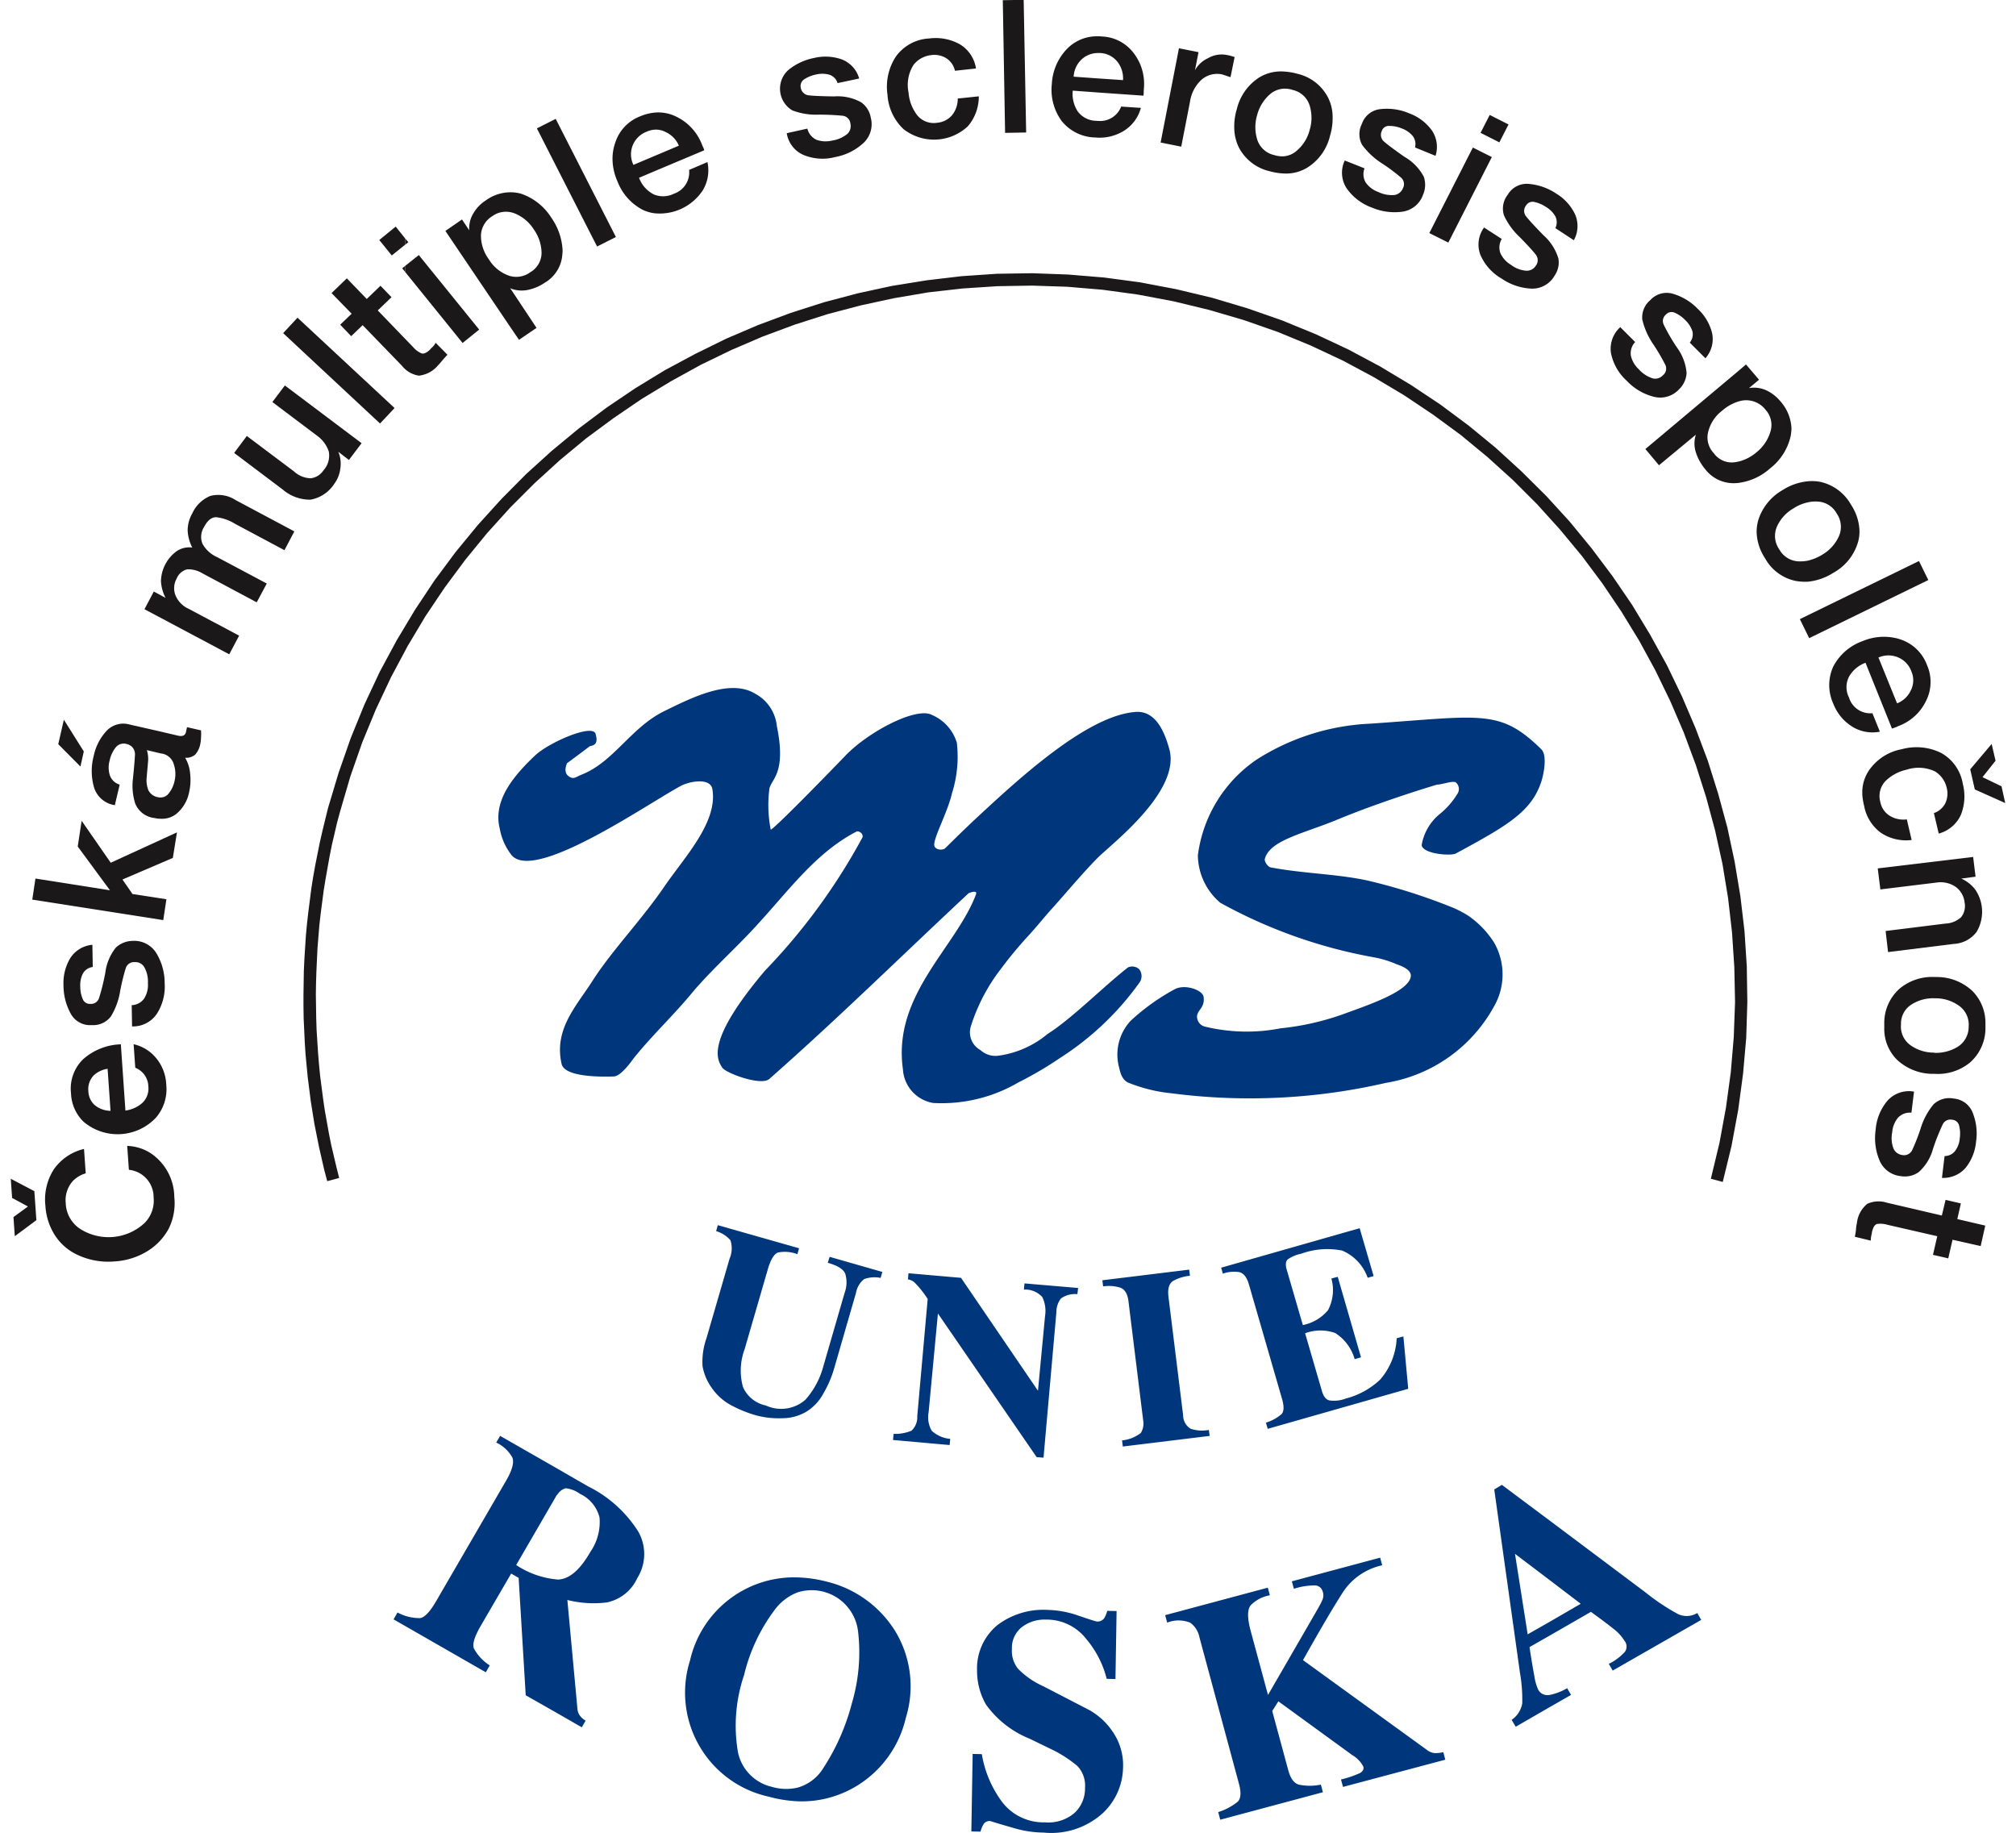 <svg width="88" height="80" viewBox="0 0 88 80" xmlns="http://www.w3.org/2000/svg"><path d="M40.734 48.144a6.636 6.636 0 003.725-.9 15.834 15.834 0 001.814-1.065 12.6 12.6 0 003.48-3.31.491.491 0 00-.024-.561.45.45 0 00-.488-.082c-1.041.805-2.44 2.228-3.521 2.912a4.247 4.247 0 01-2.139.943.966.966 0 01-.781-.244.884.884 0 01-.431-1.01 8.076 8.076 0 011.309-2.52 18.3 18.3 0 011.22-1.472c.374-.406.732-.862 1.114-1.277.537-.6 1.318-1.53 1.919-2.131.585-.585 3.635-2.9 3.107-4.741-.2-.724-.586-1.684-1.48-1.61-2.074.162-4.969 2.8-6.913 4.61-.569.53-.976.936-1.382 1.335-.106.114-.529.089-.48-.2.049-.415.594-1.415.773-2.2a5.277 5.277 0 00.211-2.2 1.922 1.922 0 00-1.082-1.212c-.675-.374-2.765.724-3.765 1.757-1.057 1.1-3.2 3.285-3.278 3.245a5.563 5.563 0 01-.065-1.716c.016-.472.781-.626.333-2.8a1.807 1.807 0 00-.96-1.423c-1.114-.667-2.814.21-3.977.78-1.431.709-2.18 2.2-3.578 2.758-.26.1-.374.252-.61.04-.114-.1-.138-.292-.033-.536 0 0 .968-.716.976-.732.089-.05.431-.008.268-.553-.138-.447-2.025.374-2.635.943-.9.854-1.863 1.952-1.545 3.2a2.587 2.587 0 00.528 1.17c1.049 1.156 6.018-2.325 7.425-3.065.545-.236 1.253-.268 1.326.162.252 1.464-1.244 3-2.131 4.31-1.009 1.464-2.261 2.749-3.107 4.074-.683 1.074-1.692 2.1-1.342 3.619.13.545 1.537.57 2.285.545.309-.016.781-.683.838-.765.805-1.01 1.716-1.854 2.553-2.863.805-.968 1.9-1.944 2.741-2.863 1.464-1.57 2.635-3.253 4.457-4.2.1-.041.325.1.252.268a26.519 26.519 0 01-4.245 5.8c-2.594 3.066-2.106 3.87-1.87 4.237.171.252 1.7.805 2.049.5 2.993-2.635 5.807-5.408 8.71-8.116.008 0 .4-.171.317.057-.878 2.326-3.651 4.39-3.188 7.636a1.581 1.581 0 001.32 1.466zM51.143 47.722a26.433 26.433 0 009.352-.455 6.586 6.586 0 004.733-3.36 2.8 2.8 0 000-2.748 4.071 4.071 0 00-1.155-1.2 4.675 4.675 0 00-.781-.391 25.256 25.256 0 00-3.619-1.138c-1.383-.293-2.749-.293-4.213-.57-.1-.015-.293-.251-.244-.39.236-.78 1.586-1.064 3.034-1.642 2.074-.87 4.473-1.578 4.473-1.578.276-.016.683-.18.821-.1a.374.374 0 01.081.488 3.484 3.484 0 01-.829.935 2.241 2.241 0 00-.74 1.317c.057.39 1.277.48 1.488.366 2.245-1.212 3.3-1.822 3.733-3.131.081-.244.293-1.131 0-1.423-1.814-1.773-2.578-1.448-7.466-1.114a10.029 10.029 0 00-4.961 1.57 5.981 5.981 0 00-2.562 4.172 2.762 2.762 0 00.976 2.074 21.784 21.784 0 006.669 2.375 4.582 4.582 0 011.049.317c.236.08.643.252.6.529-.089.659-1.887 1.253-2.928 1.635a11.592 11.592 0 01-2.757.626 7.739 7.739 0 01-3.293-.073.451.451 0 01-.35-.488c.049-.26.342-.358.285-.805-.041-.31-.8-.57-1.244-.35a9.436 9.436 0 00-1.936 1.382 2.161 2.161 0 00-.512 2.033c.041.155.1.569.447.69a6.816 6.816 0 001.849.447z" fill="#00367c"/><path d="M2.788 31.416l.87 1.383-.147.659-.968-.976zm4.237.52l.732.172c.2.049.325 0 .358-.147l.049-.22.61.139a1.936 1.936 0 010 .309 1.447 1.447 0 01-.033.293.952.952 0 01-.22.455.593.593 0 01-.439.138 1.645 1.645 0 01.22.716 2.418 2.418 0 01-.049.8 1.64 1.64 0 01-.537.919 1 1 0 01-.691.228 1.18 1.18 0 01-.285-.033 1.018 1.018 0 01-.838-.634 2.556 2.556 0 01-.1-1.073c.041-.4.073-.748.089-1.041a.451.451 0 00-.358-.48.445.445 0 00-.488.155 1.367 1.367 0 00-.26.569 1.115 1.115 0 00.016.659.655.655 0 00.423.39l-.211.895a1.116 1.116 0 01-.905-.764 2.581 2.581 0 01-.016-1.39 2.284 2.284 0 01.561-1.09 1 1 0 011-.277zm0 2.872a.425.425 0 00.342-.18 1.258 1.258 0 00.252-.536 1.32 1.32 0 00-.033-.732.651.651 0 00-.5-.463l-.057-.008-.618-.146a1.3 1.3 0 01.049.529c-.016.22-.041.439-.057.659a1.18 1.18 0 00.073.56.577.577 0 00.439.31.268.268 0 00.11.006zM82.762 30.587l.049.114a1.113 1.113 0 00.6-.57.968.968 0 00.024-.82 1.047 1.047 0 00-.586-.618.6.6 0 00-.089-.033 1.084 1.084 0 00-.764.04zm0-2.732a1.887 1.887 0 01.2.057 1.856 1.856 0 011.155 1.122 1.825 1.825 0 01-.049 1.57 2.159 2.159 0 01-1.187 1.082l-.106.049-.089.033c-.041.016-.073.024-.1.033l-1.155-2.871a1.363 1.363 0 00-.716.6.994.994 0 00-.008.91.975.975 0 001.025.692l.326.805a1.67 1.67 0 01-1.22-.228 2.057 2.057 0 01-.813-.992 1.954 1.954 0 010-1.626 2.32 2.32 0 011.277-1.106 2.384 2.384 0 011.46-.13zM52.769 13.525l-1.545-.374-1.553-.293-1.545-.211-1.537-.13-1.537-.05-1.513.025-1.521.1-1.5.17-1.488.253-1.464.317-1.448.382-1.423.455-1.4.52-1.366.586-1.342.65-1.3.717-1.277.773-1.224.834-1.2.886-1.147.95-1.106 1.009-1.057 1.057-1.008 1.114-.952 1.163-.9 1.212-.846 1.26-.781 1.309-.724 1.358-.659 1.4-.594 1.439-.52 1.488-.447 1.529-.13.48-.114.488-.114.488-.1.5-.089.5-.089.5-.081.5-.065.5-.065.5-.057.5-.041.5-.041.512-.024.5-.024.512-.016.512-.008.5.008.512.008.512.016.512.032.5.033.512.041.5.049.5.065.5.065.5.073.5.089.5.089.5.1.5.114.488.114.48.122.488-.521.138-.13-.488-.114-.5-.114-.5-.1-.5-.1-.5-.081-.5-.081-.512-.065-.512-.065-.512-.049-.512-.049-.512-.033-.52-.024-.52-.024-.512-.008-.52v-.52l.008-.52.008-.52.024-.512.033-.52.033-.512.049-.52.057-.5.065-.512.065-.512.081-.512.089-.5.1-.5.1-.5.114-.5.122-.5.122-.5.464-1.545.529-1.513.6-1.472.667-1.423.74-1.374.8-1.334.854-1.285.919-1.236.976-1.187 1.025-1.13 1.073-1.082 1.122-1.017 1.171-.968 1.212-.911 1.252-.846 1.293-.79 1.332-.715 1.358-.667 1.391-.594 1.423-.53 1.448-.463 1.472-.39 1.5-.325 1.513-.244 1.521-.18 1.545-.105 1.545-.024 1.561.057 1.57.13 1.57.21 1.578.3 1.57.375 1.553.464 1.513.529 1.464.6 1.423.667 1.383.74 1.334.8 1.285.854 1.236.919 1.179.968 1.13 1.033 1.082 1.073 1.025 1.122.96 1.17.911 1.213.854 1.252.781 1.293.732 1.326.659 1.366.594 1.39.537 1.424.455 1.448.4 1.472.317 1.488.252 1.513.179 1.52.1 1.546.024 1.553-.049 1.56-.138 1.57-.211 1.57-.293 1.579-.382 1.57-.52-.138.374-1.553.285-1.545.211-1.545.13-1.537.057-1.537-.033-1.53-.1-1.512-.171-1.488-.244-1.488-.324-1.47-.39-1.447-.455-1.423-.521-1.4-.586-1.366-.651-1.342-.708-1.3-.781-1.277-.829-1.228-.895-1.2-.951-1.147-1-1.106-1.057-1.057-1.114-1.008-1.163-.96-1.22-.895-1.26-.843-1.309-.781-1.35-.724-1.407-.66-1.439-.593-1.488-.52zM78.924 24.47a2.131 2.131 0 00.634-.267 1.788 1.788 0 00.716-.805 1.022 1.022 0 00-.1-.984 1 1 0 00-.838-.521 1.427 1.427 0 00-.415.033 1.809 1.809 0 00-.626.26 1.734 1.734 0 00-.732.805 1.018 1.018 0 00.106.992 1.007 1.007 0 00.838.52 1.8 1.8 0 00.417-.032zm1.122.52a2.532 2.532 0 01-1.122.4 2.379 2.379 0 01-.537-.032 1.985 1.985 0 01-1.342-.992 2.184 2.184 0 01-.366-1.122v-.081a2.043 2.043 0 01.065-.44 2.305 2.305 0 011.057-1.325 2.484 2.484 0 011.122-.391 1.928 1.928 0 01.529.025 2.036 2.036 0 011.342.992 2.218 2.218 0 01.374 1.138v.065a1.638 1.638 0 01-.065.439 2.25 2.25 0 01-1.057 1.326zM75.931 20.137a1.921 1.921 0 00.756-.406 1.815 1.815 0 00.6-.911.985.985 0 00-.22-.935 1.07 1.07 0 00-1.138-.374 1.95 1.95 0 00-.756.415 1.663 1.663 0 00-.61.927.992.992 0 00.244.927.96.96 0 00.887.4 2.37 2.37 0 00.237-.043zm1.334.309a2.548 2.548 0 01-1.334.626.892.892 0 01-.155.016 1.558 1.558 0 01-1.35-.618 2.181 2.181 0 01-.4-.724 1.254 1.254 0 010-.772l-1.61 1.334-.594-.708 4.107-3.448.285-.244.569.667-.439.366a1.28 1.28 0 01.74.089 1.773 1.773 0 01.626.48 1.9 1.9 0 01.488 1.163v.08c-.008.09-.016.18-.033.278a2.475 2.475 0 01-.9 1.415zM56.023 6.824a.977.977 0 00.561-.228 1.76 1.76 0 00.585-.927 1.813 1.813 0 00-.008-1.082 1 1 0 00-.732-.66 1.046 1.046 0 00-.406-.056 1 1 0 00-.57.228 1.808 1.808 0 00-.577.919 1.839 1.839 0 00.008 1.09 1 1 0 00.732.659 1.194 1.194 0 00.407.057zm2.033-.894a2.244 2.244 0 01-.984 1.382 1.789 1.789 0 01-1.049.26 2.8 2.8 0 01-.61-.1 2.031 2.031 0 01-1.326-1.017 1.98 1.98 0 01-.211-.894V5.48a2.615 2.615 0 01.114-.724 2.271 2.271 0 01.976-1.375 1.816 1.816 0 011.057-.26 2.8 2.8 0 01.61.1 2.012 2.012 0 011.326 1.016 1.881 1.881 0 01.211.87v.1a2.616 2.616 0 01-.114.722zM47.939 3.424l1.082.073a1.176 1.176 0 00-.244-.8 1.02 1.02 0 00-.732-.382h-.106a1.041 1.041 0 00-.707.26 1.108 1.108 0 00-.366.772zm0 1.854a.979.979 0 001-.626l.862.057a1.7 1.7 0 01-.74 1 2.019 2.019 0 01-1.122.3c-.04 0-.081-.008-.13-.008a1.933 1.933 0 01-1.464-.716 2.309 2.309 0 01-.431-1.626 2.366 2.366 0 01.667-1.53 1.814 1.814 0 011.358-.544.924.924 0 01.155.008 1.819 1.819 0 011.391.724 2.2 2.2 0 01.447 1.545l-.008.114v.1a.507.507 0 00-.008.1l-1.976-.138-1.114-.082a1.4 1.4 0 00.22.91 1.025 1.025 0 00.821.408.222.222 0 00.072.004zM28.592 6.799l1.041-.44a1.143 1.143 0 00-.586-.6.9.9 0 00-.455-.1 1.008 1.008 0 00-.366.09 1.056 1.056 0 00-.577 1.448zm0 1.708a1.049 1.049 0 00.821-.05.984.984 0 00.667-1.04l.8-.342a1.69 1.69 0 01-.2 1.228 2.254 2.254 0 01-2.082 1.009 1.713 1.713 0 01-.528-.146 2.338 2.338 0 01-1.122-1.261 2.439 2.439 0 01-.211-.96v-.04a2.084 2.084 0 01.114-.66 1.825 1.825 0 011.1-1.17 2.121 2.121 0 01.65-.162 1.756 1.756 0 01.919.179 2.244 2.244 0 011.106 1.179l.041.1a.959.959 0 00.041.089c.016.04.024.073.033.1l-2.139.9-.707.3a1.325 1.325 0 00.61.708.509.509 0 00.087.039zM22.314 12.06a1.024 1.024 0 00.838-.18.98.98 0 00.488-.845 1.836 1.836 0 00-.341-1.025 1.775 1.775 0 00-.846-.7.883.883 0 00-.138-.041 1.008 1.008 0 00-.821.163 1.036 1.036 0 00-.5.82 1.748 1.748 0 00.35 1.074 1.662 1.662 0 00.854.7.62.62 0 00.116.034zm0 .585l1.106 1.667-.765.52-.342-.5-2.871-4.252.724-.5.317.472a1.245 1.245 0 01.171-.724 1.629 1.629 0 01.537-.57 1.843 1.843 0 011.122-.365 1.648 1.648 0 01.439.065 2.529 2.529 0 011.317 1.049 2.7 2.7 0 01.488 1.415v.1a.049.049 0 00-.008.033 1.545 1.545 0 01-.756 1.277 2.05 2.05 0 01-.764.325 1.332 1.332 0 01-.716-.057l-.049-.024zM84.454 45.957a1.848 1.848 0 001.008-.268 1.029 1.029 0 00.472-.878 1.012 1.012 0 00-.4-.895 1.748 1.748 0 00-1.033-.341h-.049a1.736 1.736 0 00-1.008.268.981.981 0 00-.464.87 1 1 0 00.4.9 1.748 1.748 0 001.041.333.049.049 0 00.033.01zm0-3.31h.081a2.255 2.255 0 011.57.618 1.97 1.97 0 01.561 1.4v.179a2 2 0 01-.667 1.529 2.215 2.215 0 01-1.545.5h-.065a2.294 2.294 0 01-1.586-.618 1.9 1.9 0 01-.553-1.391v-.18a2 2 0 01.667-1.528 2.214 2.214 0 011.537-.51z" fill="#1a1818"/><path d="M67.57 70.834l1.431-.83-1.431-1.09-1.439-1.09.553 3.514zm0 3.156a.3.3 0 00.081-.008 2.47 2.47 0 00.756-.293l.171.293-1.008.577-1.407.813-.179-.3a1.1 1.1 0 00.463-.716 6.692 6.692 0 00-.1-1.342l-1.122-8 .333-.2 2.009 1.5 4.269 3.2a9.292 9.292 0 001.431.95.893.893 0 00.821-.056l.171.3-3.863 2.212-.171-.293a2.33 2.33 0 00.707-.53.4.4 0 00-.024-.48 1.964 1.964 0 00-.488-.528q-.366-.293-.976-.732l-1.879 1.082-.8.455c.081.545.155.976.211 1.269a2.185 2.185 0 00.155.56.441.441 0 00.439.266zM34.805 78.032a1.93 1.93 0 001.147-.878 9.541 9.541 0 001.228-2.79 7.844 7.844 0 00.277-3.138 2.037 2.037 0 00-2.651-1.716 2.237 2.237 0 00-.976.74 7.739 7.739 0 00-1.35 2.863 6.878 6.878 0 00-.268 3.367 1.96 1.96 0 001.472 1.513 2.219 2.219 0 001.121.039zm4.733-3.042a4.711 4.711 0 01-2.245 3.025 4.6 4.6 0 01-2.489.61 5.8 5.8 0 01-1.244-.2 4.65 4.65 0 01-3.44-5.945 4.656 4.656 0 014.684-3.627 5.7 5.7 0 011.293.187 4.861 4.861 0 012.993 2.18 4.643 4.643 0 01.448 3.77zM24.363 68.947a.273.273 0 00.081-.008c.455-.057.894-.447 1.326-1.2a2.292 2.292 0 00.4-1.5 1.546 1.546 0 00-.854-1.033 1.271 1.271 0 00-.626-.244.593.593 0 00-.325.228c-.025.033-.049.057-.073.089l-1.76 3.034a3.835 3.835 0 001.831.634zm1.033 6.449l-1.033-.594-1.415-.805-.309-5.124-.326-.187-1.35 2.318c-.252.447-.35.764-.277.95a2 2 0 00.691.74l-.171.3-4.026-2.31.171-.3a2.012 2.012 0 001 .245q.293-.061.683-.732l3.041-5.237c.277-.472.374-.813.293-1.033a1.555 1.555 0 00-.708-.66l.171-.292 2.529 1.448 1.309.756a5.44 5.44 0 012.188 1.968 1.979 1.979 0 01-.041 2.04 1.875 1.875 0 01-1.326 1.058 4.717 4.717 0 01-1.724-.106l.439 4.749a.569.569 0 00.122.317.82.82 0 00.236.2zM49.021 77.193a2.784 2.784 0 01-.886 1.952 3.344 3.344 0 01-2.578.846 4.7 4.7 0 01-1.212-.171c-.366-.106-.74-.211-1.122-.333a.312.312 0 00-.285.13 1.176 1.176 0 00-.138.333l-.4-.008.057-3.383.4.008a4.815 4.815 0 00.895 2.1 2.275 2.275 0 001.862.878 1.76 1.76 0 001.285-.407 1.453 1.453 0 00.463-1.1 1.239 1.239 0 00-.333-.952 5.33 5.33 0 00-1.171-.748l-.919-.447a4.331 4.331 0 01-1.9-1.488 2.954 2.954 0 01-.39-1.488 2.449 2.449 0 01.894-1.984 3.324 3.324 0 012.188-.66 4.372 4.372 0 011.35.253c.472.162.732.244.789.252a.356.356 0 00.333-.146 1.359 1.359 0 00.13-.317l.407.008-.049 2.968-.382-.008a4.341 4.341 0 00-.9-1.748 2.182 2.182 0 00-1.757-.838 1.625 1.625 0 00-1.033.317 1.149 1.149 0 00-.448.96 1.243 1.243 0 00.268.87 3.605 3.605 0 001.106.764l2.009 1.04a2.979 2.979 0 011 .92 2.571 2.571 0 01.467 1.627zM63.089 76.81l-4.465 1.188-.089-.325a4.509 4.509 0 00.821-.276c.13-.073.187-.171.155-.285a1.23 1.23 0 00-.48-.5l-3.229-2.35-.268.423.7 2.586c.1.358.244.56.455.626a2.343 2.343 0 00.968 0l.089.333-4.481 1.2-.089-.333a2.591 2.591 0 00.854-.455c.138-.146.155-.407.049-.79l-1.724-6.391a1.012 1.012 0 00-.406-.634 1.352 1.352 0 00-1 0l-.089-.326 4.481-1.2.089.333a1.517 1.517 0 00-.846.447q-.207.28 0 1.074l.765 2.83 2.106-3.643c.114-.2.2-.35.252-.472a.493.493 0 00.033-.39.365.365 0 00-.309-.277 2.925 2.925 0 00-.951.147l-.09-.326 3.855-1.033.089.333a2.743 2.743 0 00-1.684 1.13c-.358.546-.951 1.546-1.773 3.01l5.4 3.912a.654.654 0 00.342.146 1.366 1.366 0 00.382-.041zM38.44 55.78a1.346 1.346 0 00-.716.05.976.976 0 00-.358.6l-.96 3.318a4.757 4.757 0 01-.463 1.073 2.094 2.094 0 01-.748.8 2.063 2.063 0 01-1.057.284 3.782 3.782 0 01-1.179-.138 5.47 5.47 0 01-1.065-.44 2.417 2.417 0 01-.854-.788 2.278 2.278 0 01-.374-.911 3.1 3.1 0 01.171-1.212l1.009-3.473a1.154 1.154 0 00.04-.805 1.319 1.319 0 00-.626-.4l.073-.26 3.546 1.008-.073.26a1.5 1.5 0 00-.854-.073c-.171.073-.317.317-.439.74l-1.008 3.473a2.683 2.683 0 00-.073 1.659 1.4 1.4 0 001 .805 1.6 1.6 0 001.724-.252 3.588 3.588 0 00.789-1.48l.919-3.172a1.325 1.325 0 00.033-.846c-.081-.2-.333-.358-.764-.48l.081-.26 2.3.659zM47.028 56.489a1.063 1.063 0 00-.716.187.968.968 0 00-.2.6l-.561 6.35-.3-.023-4.31-6.27-.406 4.31a1.179 1.179 0 00.138.813 1.376 1.376 0 00.805.35l-.025.269-2.472-.22.025-.268a1.821 1.821 0 00.781-.138.8.8 0 00.252-.634l.455-5.115a4.294 4.294 0 00-.553-.7.531.531 0 00-.309-.155l.024-.268 2.293.2 3.359 4.928.309-3.261a1.376 1.376 0 00-.122-.83 1 1 0 00-.8-.324l.024-.27 2.342.2zM52.802 62.677l-3.79.463-.033-.268a1.592 1.592 0 00.821-.325.8.8 0 00.1-.553l-.642-5.2c-.041-.317-.155-.512-.35-.586a1.665 1.665 0 00-.756-.057l-.033-.268 3.79-.464.033.268a1.851 1.851 0 00-.74.228c-.171.114-.236.333-.2.667l.643 5.2a.681.681 0 00.333.585 1.59 1.59 0 00.789.049zM61.259 58.335l.211 2.285-6.132 1.748-.081-.268a1.9 1.9 0 00.683-.374c.106-.114.114-.325.033-.626l-1.456-5.034q-.134-.464-.415-.537a1.477 1.477 0 00-.724.065l-.073-.26 6.045-1.723.61 2.09-.26.073a2.009 2.009 0 00-1.114-1.187 3.313 3.313 0 00-1.789.138 1.547 1.547 0 00-.594.252c-.082.089-.1.236-.033.455l.7 2.407a1.918 1.918 0 001.1-.651 1.886 1.886 0 00.146-1.382l.277-.073 1.016 3.513-.276.082a2 2 0 00-.846-1.14 1.91 1.91 0 00-1.318.009l.732 2.513q.1.354.317.415a1.414 1.414 0 00.732-.081 3.418 3.418 0 001.5-.83 2.963 2.963 0 00.716-1.8z" fill="#00367c"/><path d="M5.797 41.069a1.129 1.129 0 011.033.545 2.515 2.515 0 01.358 1.309 2.2 2.2 0 01-.35 1.342 1.254 1.254 0 01-1.073.537l-.016-.927a.69.69 0 00.545-.293 1.112 1.112 0 00.163-.667 1.293 1.293 0 00-.163-.707.442.442 0 00-.406-.211.377.377 0 00-.4.268 8.893 8.893 0 00-.244 1 3.034 3.034 0 01-.406 1.106.972.972 0 01-.838.374.958.958 0 01-.919-.512 2.558 2.558 0 01-.309-1.22 2.112 2.112 0 01.293-1.187 1.277 1.277 0 01.968-.586l.016.968a.583.583 0 00-.431.285 1.127 1.127 0 00-.114.577 1.353 1.353 0 00.1.52.333.333 0 00.342.229.364.364 0 00.382-.27 9.379 9.379 0 00.269-1.09 2.178 2.178 0 01.463-1.1 1.1 1.1 0 01.737-.29zM7.724 36.333l-.179 1.114-2.2.943.439.634 1.48.228-.138.91-5.717-.894.138-.92 3.253.513-1.407-1.911.171-1.122 1.269 1.83zM12.848 23.195l-.431.82-2.163-1.154a1.957 1.957 0 00-.821-.285c-.2 0-.374.138-.528.43a.8.8 0 00-.065.733 1.35 1.35 0 00.634.577l2.171 1.155-.439.82-2.375-1.268a1.172 1.172 0 00-.667-.171.68.68 0 00-.455.406.862.862 0 00-.057.708 1.119 1.119 0 00.586.61l2.2 1.17-.431.814-3.7-1.968.407-.772.512.277a1.825 1.825 0 01-.2-.724 1.665 1.665 0 01.691-1.318.987.987 0 01.675-.155 1.824 1.824 0 01-.2-.732 1.5 1.5 0 01.2-.756 1.484 1.484 0 01.789-.765 1.394 1.394 0 011.114.187zM15.784 19.345l-.553.732-.464-.358a1.348 1.348 0 01.09.724 1.386 1.386 0 01-.26.667 1.56 1.56 0 01-1.041.7 1.815 1.815 0 01-1.212-.44l-2.123-1.6.553-.74 2.058 1.546a1.109 1.109 0 00.732.3.767.767 0 00.553-.342.961.961 0 00.236-.821 1.379 1.379 0 00-.52-.7l-1.944-1.464.545-.724zM17.223 17.81l-.634.676-4.229-3.944.626-.675zM19.532 15.485q-.061.06-.2.22c-.089.106-.155.187-.2.228a1.266 1.266 0 01-.846.464 1.156 1.156 0 01-.732-.423l-1.724-1.781-.5.48-.48-.5.5-.48-.878-.9.667-.643.87.9.6-.577.48.5-.6.577 1.553 1.61a1 1 0 00.366.268c.1.024.22-.033.358-.163l.065-.073a.8.8 0 00.187-.228z" fill="#1a1818"/><g data-name="Group 526" fill="#1a1818"><path d="M17.825 10.573l-.138.106v-.268l.138.162zm-.138 1.3v-.268l.594-.472 2.635 3.253-.724.585z"/><path d="M17.687 10.679l-.586.472-.545-.675.716-.585.415.52v.269zm0 .927v.268l-.13-.163z"/></g><path d="M26.884 10.345l-.821.415-2.627-5.156.821-.415zM38.009 5.132a1.117 1.117 0 01-.333 1.122 2.475 2.475 0 01-1.212.6 2.182 2.182 0 01-1.39-.09 1.246 1.246 0 01-.732-.95l.9-.2a.726.726 0 00.4.488 1.191 1.191 0 00.683.033 1.382 1.382 0 00.667-.293.474.474 0 00.13-.44.382.382 0 00-.342-.35 10.581 10.581 0 00-1.033-.048 2.906 2.906 0 01-1.163-.187 1.1 1.1 0 01-.187-1.748 2.524 2.524 0 011.131-.537 2.137 2.137 0 011.228.065 1.258 1.258 0 01.748.83l-.943.2a.555.555 0 00-.358-.366 1.173 1.173 0 00-.585-.008 1.448 1.448 0 00-.5.2.349.349 0 00-.163.382.388.388 0 00.342.325c.179.024.553.04 1.114.049a2.113 2.113 0 011.171.252 1.024 1.024 0 01.427.67zM42.726 4.205a2 2 0 01-.48 1.309 2.162 2.162 0 01-2.806.122 2.244 2.244 0 01-.7-1.5 2.4 2.4 0 01.366-1.667 1.907 1.907 0 011.456-.79 2.172 2.172 0 011.334.253 1.493 1.493 0 01.707 1.057l-.919.1a.867.867 0 00-.374-.545.983.983 0 00-.667-.138 1.139 1.139 0 00-.765.423 1.636 1.636 0 00-.219 1.212 1.87 1.87 0 00.374.984.931.931 0 00.878.333.966.966 0 00.643-.325 1.134 1.134 0 00.252-.732zM44.792 5.783l-.919.016-.1-5.79.911-.016zM53.713 3.367c-.065-.016-.13-.041-.2-.065s-.13-.041-.179-.057a1.044 1.044 0 00-.87.22 1.62 1.62 0 00-.52.976l-.382 1.96-.9-.18.8-4.114.854.17-.155.79a1.232 1.232 0 01.577-.53 1.169 1.169 0 01.813-.137 1.7 1.7 0 01.211.049c.041.016.089.025.13.04zM62.121 8.49a1.119 1.119 0 01-.9.749 2.529 2.529 0 01-1.342-.18 2.29 2.29 0 01-1.106-.853 1.24 1.24 0 01-.073-1.2l.862.342a.717.717 0 00.057.626 1.152 1.152 0 00.545.407 1.359 1.359 0 00.716.13.474.474 0 00.358-.293.377.377 0 00-.089-.472 8.228 8.228 0 00-.83-.618 3.228 3.228 0 01-.862-.805.984.984 0 01-.008-.92.954.954 0 01.83-.642 2.48 2.48 0 011.236.187 2.123 2.123 0 01.984.74 1.283 1.283 0 01.163 1.114l-.895-.366a.585.585 0 00-.1-.5 1.124 1.124 0 00-.488-.333 1.352 1.352 0 00-.521-.106.323.323 0 00-.342.22.386.386 0 00.1.464c.138.122.439.35.894.667a2.183 2.183 0 01.838.862 1.081 1.081 0 01-.027.78z" fill="#1a1818"/><path d="M65.448 6.214l-.821-.415.4-.781.821.415-.4.78zm-2.228 4.375l-.829-.415 1.9-3.733.829.415z" fill="#1a1818" data-name="Group 527"/><path d="M67.855 12.037a1.11 1.11 0 01-1.025.56 2.488 2.488 0 01-1.285-.438 2.2 2.2 0 01-.927-1.041 1.263 1.263 0 01.162-1.187l.773.5a.722.722 0 00-.057.626 1.151 1.151 0 00.455.5 1.243 1.243 0 00.675.26.458.458 0 00.407-.211.391.391 0 00.008-.488c-.114-.146-.341-.4-.7-.765a3.056 3.056 0 01-.691-.951.975.975 0 01.163-.9.958.958 0 01.943-.472 2.533 2.533 0 011.179.423 2.122 2.122 0 01.821.91 1.276 1.276 0 01-.057 1.123l-.805-.528a.593.593 0 000-.512 1.122 1.122 0 00-.415-.415 1.417 1.417 0 00-.488-.211.335.335 0 00-.382.155.379.379 0 00.008.472c.114.146.366.423.756.82a2.229 2.229 0 01.651 1.01 1.006 1.006 0 01-.169.76zM73.296 16.989a1.114 1.114 0 01-1.122.325 2.446 2.446 0 01-1.163-.691 2.218 2.218 0 01-.691-1.212 1.269 1.269 0 01.406-1.131l.651.65a.707.707 0 00-.187.6 1.159 1.159 0 00.342.586 1.37 1.37 0 00.61.4.45.45 0 00.439-.13.374.374 0 00.106-.472 9.022 9.022 0 00-.52-.886 3.194 3.194 0 01-.48-1.082.983.983 0 01.35-.846.964.964 0 011.016-.268 2.48 2.48 0 011.065.659 2.137 2.137 0 01.618 1.057 1.263 1.263 0 01-.293 1.09l-.683-.683a.569.569 0 00.114-.5 1.192 1.192 0 00-.317-.488 1.4 1.4 0 00-.439-.31.333.333 0 00-.4.074.367.367 0 00-.089.455 8.49 8.49 0 00.561.968 2.2 2.2 0 01.431 1.122 1.06 1.06 0 01-.325.713zM78.972 27.855l-.407-.83 5.2-2.537.407.83z" fill="#1a1818"/><path d="M87.528 35.052l-1.326-.594-.2-.878.935-1.106.171.732-.57.716.83.4.162.732zm-6.237-.366v-.155a1.7 1.7 0 01.325-.951 2.223 2.223 0 011.4-.878 2.434 2.434 0 011.7.155 1.885 1.885 0 01.96 1.35 2.176 2.176 0 01-.081 1.358 1.481 1.481 0 01-.968.82l-.211-.894a.879.879 0 00.5-.431 1.008 1.008 0 00.057-.683 1.127 1.127 0 00-.512-.707 1.67 1.67 0 00-1.236-.073 1.894 1.894 0 00-.927.5.951.951 0 00-.22.91.906.906 0 00.4.595 1.131 1.131 0 00.756.163l.211.9a1.967 1.967 0 01-1.358-.326 1.878 1.878 0 01-.716-1.163 2.735 2.735 0 01-.08-.49z" fill="#1a1818" data-name="Group 528"/><path d="M82.415 41.558l-.106-.92 2.61-.324a1.071 1.071 0 00.683-.277.78.78 0 00.154-.643.961.961 0 00-.4-.691 1.17 1.17 0 00-.821-.18l-2.456.3-.114-.918 4.164-.5.106.862-.61.08h-.016a1.6 1.6 0 01.61.48 1.716 1.716 0 01.057 1.855 1.329 1.329 0 01-1 .52zM82.997 51.34a1.124 1.124 0 01-.952-.682 2.52 2.52 0 01-.171-1.342 2.219 2.219 0 01.528-1.285 1.259 1.259 0 011.147-.382l-.114.919a.713.713 0 00-.586.22 1.129 1.129 0 00-.252.634 1.271 1.271 0 00.057.716.481.481 0 00.374.277.393.393 0 00.439-.211 8.512 8.512 0 00.374-.96 3.039 3.039 0 01.561-1.041 1 1 0 01.878-.252.973.973 0 01.838.642 2.422 2.422 0 01.138 1.244 2.127 2.127 0 01-.455 1.138 1.288 1.288 0 01-1.033.439l.114-.952a.584.584 0 00.464-.228 1.064 1.064 0 00.2-.553 1.407 1.407 0 00-.024-.528.335.335 0 00-.309-.277.371.371 0 00-.415.21 9.4 9.4 0 00-.415 1.042 2.123 2.123 0 01-.618 1.024 1.035 1.035 0 01-.768.189zM80.965 53.984a2.559 2.559 0 00.049-.3 1.7 1.7 0 01.041-.293 1.264 1.264 0 01.455-.846 1.186 1.186 0 01.846-.05l2.407.562.163-.683.667.155-.155.683 1.22.285-.2.894-1.228-.277-.187.814-.667-.155.187-.813-2.18-.5a1.049 1.049 0 00-.455-.033c-.1.033-.163.147-.211.333l-.016.1a1.33 1.33 0 00-.041.293z" fill="#1a1818"/><path d="M5.626 51.06l-.073-1.041a2.009 2.009 0 011.009.308 2.328 2.328 0 011.046 1.92 2.513 2.513 0 01-.245 1.387 2.61 2.61 0 01-1.042 1.044 3.081 3.081 0 01-1.327.383 3.149 3.149 0 01-1.608-.286 2.328 2.328 0 01-1.05-.957 2.672 2.672 0 01-.354-1.19 2.441 2.441 0 01.37-1.59 2.232 2.232 0 011.315-.887l.075 1.065a1.275 1.275 0 00-.558.33 1.256 1.256 0 00-.314.98 1.4 1.4 0 00.606 1.1 2.308 2.308 0 002.829-.237 1.379 1.379 0 00.4-1.12 1.2 1.2 0 00-1.079-1.208zm-4.038 2.2l-.942.7-.058-.835.632-.462-.691-.374-.059-.836 1.029.54zM5.275 45.584l.2 2.892a1.406 1.406 0 00.729-.326.861.861 0 00.271-.732.9.9 0 00-.57-.812l-.072-1.026a1.774 1.774 0 01.852.462 1.938 1.938 0 01.573 1.313 1.9 1.9 0 01-.457 1.437 2.3 2.3 0 01-3.152.173 1.818 1.818 0 01-.549-1.24 1.79 1.79 0 01.514-1.476 2.593 2.593 0 011.661-.665zm-.578 1.068a1.148 1.148 0 00-.594.276.867.867 0 00-.245.71.846.846 0 00.277.6 1.123 1.123 0 00.69.25z" fill="#1a1818" fill-rule="evenodd"/></svg>
